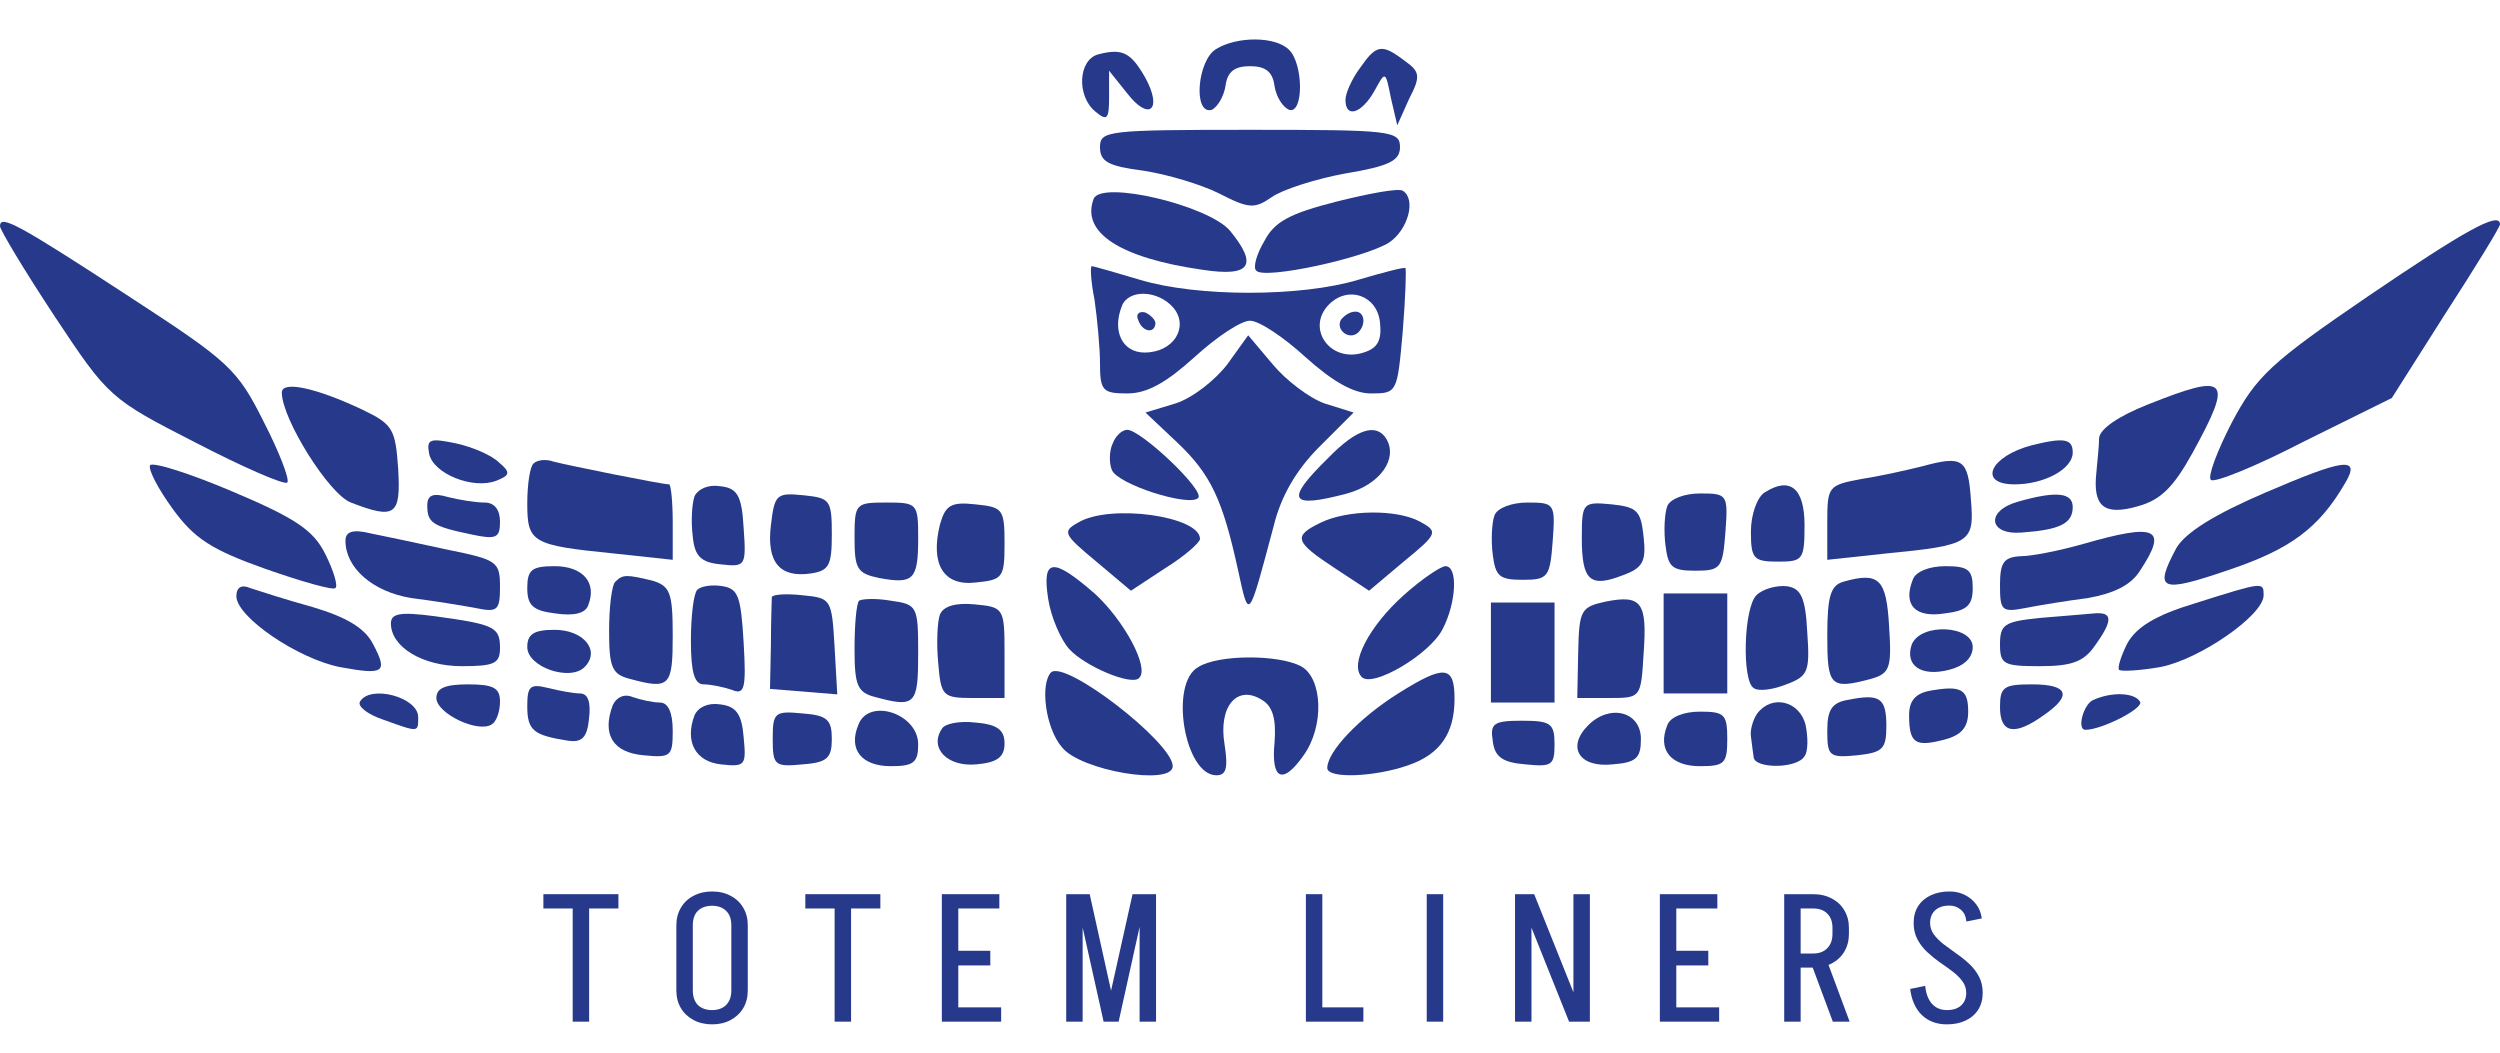 <svg width="190" height="80" viewBox="0 0 190 80" fill="none" xmlns="http://www.w3.org/2000/svg">
<path d="M92.444 3.717C90.993 4.546 90.647 8.761 92.098 8.346C92.513 8.139 92.996 7.379 93.135 6.55C93.273 5.444 93.826 5.03 95 5.03C96.175 5.03 96.727 5.444 96.865 6.55C97.004 7.379 97.487 8.139 97.971 8.346C99.076 8.692 99.076 4.892 97.971 3.786C96.935 2.75 94.033 2.75 92.444 3.717Z" fill="#26398B"/>
<path d="M83.462 4.132C81.942 4.546 81.804 7.31 83.255 8.484C84.153 9.244 84.291 9.037 84.291 7.379V5.375L85.673 7.102C87.331 9.244 88.367 8.346 87.055 5.928C85.949 3.993 85.327 3.648 83.462 4.132Z" fill="#26398B"/>
<path d="M103.36 5.168C102.738 5.997 102.255 7.102 102.255 7.586C102.255 9.037 103.498 8.622 104.465 6.895C105.295 5.375 105.295 5.375 105.709 7.448L106.193 9.521L107.091 7.517C107.989 5.79 107.92 5.444 106.745 4.615C105.018 3.302 104.604 3.371 103.36 5.168Z" fill="#26398B"/>
<path d="M83.6 11.179C83.6 12.284 84.222 12.63 86.916 12.975C88.713 13.251 91.269 14.011 92.651 14.702C94.931 15.877 95.346 15.877 96.658 14.979C97.418 14.426 99.975 13.597 102.255 13.182C105.571 12.63 106.4 12.215 106.4 11.179C106.4 9.935 105.709 9.866 95 9.866C84.153 9.866 83.6 9.935 83.6 11.179Z" fill="#26398B"/>
<path d="M83.116 15.117C82.149 17.673 85.12 19.608 91.407 20.506C95.069 21.059 95.622 20.16 93.48 17.535C91.822 15.601 83.669 13.666 83.116 15.117Z" fill="#26398B"/>
<path d="M101.564 15.324C98.04 16.222 96.865 16.844 96.106 18.295C95.484 19.331 95.207 20.368 95.484 20.575C96.106 21.266 103.705 19.608 105.571 18.433C107.022 17.466 107.644 15.117 106.607 14.495C106.262 14.288 104.051 14.702 101.564 15.324Z" fill="#26398B"/>
<path d="M0 17.19C0 17.466 1.865 20.575 4.145 24.03C8.222 30.179 8.36 30.317 14.854 33.633C18.447 35.499 21.625 36.881 21.833 36.673C22.04 36.466 21.211 34.324 20.036 32.044C18.033 28.037 17.411 27.484 9.88 22.579C1.313 16.982 0 16.291 0 17.19Z" fill="#26398B"/>
<path d="M179.982 22.51C172.589 27.553 171.484 28.59 169.618 32.113C168.513 34.255 167.753 36.259 168.029 36.466C168.236 36.742 171.484 35.43 175.076 33.564L181.778 30.248L185.855 23.822C188.135 20.299 190 17.259 190 17.052C190 16.015 187.305 17.535 179.982 22.51Z" fill="#26398B"/>
<path d="M83.185 22.786C83.393 24.237 83.6 26.448 83.6 27.622C83.6 29.695 83.807 29.902 85.673 29.902C87.193 29.902 88.644 29.073 90.785 27.139C92.444 25.619 94.309 24.375 95 24.375C95.691 24.375 97.556 25.619 99.215 27.139C101.287 29.004 102.876 29.902 104.189 29.902C106.193 29.902 106.193 29.833 106.607 25.204C106.814 22.648 106.884 20.506 106.815 20.368C106.676 20.299 105.087 20.713 103.222 21.266C98.869 22.579 90.993 22.579 86.64 21.266C84.775 20.713 83.116 20.23 82.978 20.23C82.84 20.23 82.909 21.404 83.185 22.786ZM89.196 23.408C90.371 24.859 89.196 26.793 86.985 26.793C85.327 26.793 84.498 25.204 85.258 23.27C85.742 21.957 88.022 22.026 89.196 23.408ZM104.88 24.513C105.018 25.826 104.742 26.448 103.636 26.793C101.08 27.622 99.215 24.928 101.011 23.131C102.462 21.681 104.673 22.441 104.88 24.513Z" fill="#26398B"/>
<path d="M86.502 24.306C86.778 25.204 87.745 25.412 87.814 24.582C87.814 24.306 87.469 23.961 87.055 23.753C86.571 23.615 86.294 23.892 86.502 24.306Z" fill="#26398B"/>
<path d="M101.909 24.306C101.495 25.066 102.531 25.895 103.222 25.273C103.844 24.651 103.705 23.684 103.015 23.684C102.6 23.684 102.185 23.96 101.909 24.306Z" fill="#26398B"/>
<path d="M93.273 27.692C92.375 28.866 90.647 30.248 89.335 30.662L87.055 31.353L89.473 33.633C92.029 36.051 92.927 37.986 94.102 43.375C94.931 47.175 94.862 47.244 96.796 39.99C97.349 37.71 98.524 35.706 100.251 33.979L102.876 31.353L100.666 30.662C99.491 30.248 97.695 28.866 96.727 27.692L94.862 25.481L93.273 27.692Z" fill="#26398B"/>
<path d="M21.418 29.833C21.418 31.837 25.011 37.571 26.669 38.193C30.055 39.506 30.469 39.16 30.262 35.637C30.055 32.597 29.847 32.251 27.567 31.146C23.905 29.419 21.418 28.935 21.418 29.833Z" fill="#26398B"/>
<path d="M163.262 30.732C160.982 31.63 159.6 32.597 159.531 33.288C159.531 33.91 159.393 35.084 159.324 35.913C159.047 38.47 159.876 39.23 162.502 38.47C164.229 37.986 165.196 37.019 166.647 34.393C169.756 28.728 169.342 28.313 163.262 30.732Z" fill="#26398B"/>
<path d="M84.567 33.702C84.291 34.255 84.291 35.222 84.498 35.706C84.913 36.812 90.371 38.539 91.062 37.848C91.615 37.295 86.709 32.666 85.673 32.666C85.258 32.666 84.775 33.15 84.567 33.702Z" fill="#26398B"/>
<path d="M100.942 34.808C97.626 38.055 97.971 38.677 102.393 37.502C104.88 36.812 106.262 34.877 105.364 33.357C104.604 32.113 103.084 32.597 100.942 34.808Z" fill="#26398B"/>
<path d="M32.611 34.462C32.887 35.982 35.927 37.226 37.724 36.535C38.76 36.121 38.829 35.913 37.931 35.153C37.378 34.601 35.927 33.979 34.684 33.702C32.68 33.288 32.404 33.357 32.611 34.462Z" fill="#26398B"/>
<path d="M154.418 33.84C151.24 34.67 150.273 36.811 153.105 36.811C155.385 36.811 157.527 35.637 157.527 34.393C157.527 33.357 156.905 33.219 154.418 33.84Z" fill="#26398B"/>
<path d="M11.4 35.361C11.262 35.706 12.022 37.157 13.127 38.677C14.785 40.957 16.098 41.786 20.174 43.237C22.938 44.204 25.356 44.895 25.494 44.688C25.702 44.55 25.356 43.375 24.735 42.132C23.836 40.335 22.593 39.437 17.687 37.364C14.44 35.983 11.607 35.084 11.4 35.361Z" fill="#26398B"/>
<path d="M40.556 35.222C40.28 35.429 40.073 36.811 40.073 38.262C40.073 41.233 40.418 41.44 46.636 42.062L51.127 42.546V39.644C51.127 38.124 50.989 36.811 50.851 36.811C50.298 36.811 43.113 35.36 42.076 35.084C41.524 34.877 40.833 34.946 40.556 35.222Z" fill="#26398B"/>
<path d="M146.127 35.429C145.022 35.706 142.88 36.19 141.498 36.397C138.942 36.88 138.873 36.95 138.873 39.713V42.546L143.364 42.062C149.789 41.44 150.065 41.233 149.789 37.986C149.582 34.877 149.167 34.6 146.127 35.429Z" fill="#26398B"/>
<path d="M172.175 37.433C168.305 39.091 166.095 40.473 165.404 41.648C163.676 44.895 164.16 45.102 169.411 43.306C174.109 41.717 176.251 40.128 178.255 36.673C179.429 34.669 178.116 34.877 172.175 37.433Z" fill="#26398B"/>
<path d="M52.785 37.71C52.578 38.332 52.509 39.644 52.647 40.75C52.785 42.27 53.269 42.753 54.789 42.892C56.654 43.099 56.724 43.03 56.516 40.128C56.378 37.641 56.033 37.088 54.72 36.95C53.822 36.812 53.062 37.157 52.785 37.71Z" fill="#26398B"/>
<path d="M134.105 37.433C133.553 37.779 133.069 39.091 133.069 40.404C133.069 42.477 133.276 42.684 135.142 42.684C137.007 42.684 137.145 42.546 137.145 39.92C137.145 37.088 136.04 36.19 134.105 37.433Z" fill="#26398B"/>
<path d="M32.473 38.401C32.473 39.713 32.818 39.99 35.789 40.611C37.724 41.026 38 40.888 38 39.644C38 38.746 37.586 38.193 36.825 38.193C36.135 38.193 34.891 37.986 34.062 37.779C32.887 37.433 32.473 37.641 32.473 38.401Z" fill="#26398B"/>
<path d="M58.589 39.92C58.244 42.753 59.28 43.928 61.629 43.582C63.011 43.375 63.218 42.961 63.218 40.611C63.218 37.986 63.08 37.848 61.076 37.641C59.004 37.433 58.865 37.571 58.589 39.92Z" fill="#26398B"/>
<path d="M126.713 38.47C126.505 39.022 126.436 40.335 126.575 41.441C126.782 43.099 127.058 43.375 128.855 43.375C130.789 43.375 130.927 43.168 131.135 40.404C131.342 37.572 131.273 37.502 129.2 37.502C128.025 37.502 126.92 37.917 126.713 38.47Z" fill="#26398B"/>
<path d="M153.382 38.124C150.895 38.815 151.102 40.681 153.658 40.473C156.56 40.266 157.527 39.782 157.527 38.539C157.527 37.433 156.284 37.295 153.382 38.124Z" fill="#26398B"/>
<path d="M64.945 40.888C64.945 43.237 65.153 43.582 66.811 43.928C69.436 44.411 69.782 44.066 69.782 40.888C69.782 38.262 69.713 38.193 67.364 38.193C65.015 38.193 64.945 38.262 64.945 40.888Z" fill="#26398B"/>
<path d="M71.44 39.851C70.68 42.891 71.716 44.55 74.135 44.273C76.207 44.066 76.346 43.928 76.346 41.302C76.346 38.677 76.207 38.539 74.135 38.331C72.269 38.124 71.855 38.4 71.44 39.851Z" fill="#26398B"/>
<path d="M113.585 39.16C113.378 39.713 113.309 41.026 113.447 42.131C113.655 43.789 113.931 44.066 115.727 44.066C117.662 44.066 117.8 43.859 118.007 41.095C118.215 38.262 118.145 38.193 116.073 38.193C114.898 38.193 113.793 38.608 113.585 39.16Z" fill="#26398B"/>
<path d="M120.218 40.888C120.218 44.135 120.84 44.688 123.327 43.721C124.847 43.168 125.124 42.684 124.916 40.819C124.709 38.815 124.433 38.539 122.498 38.331C120.287 38.124 120.218 38.193 120.218 40.888Z" fill="#26398B"/>
<path d="M81.942 39.713C80.698 40.404 80.836 40.611 83.324 42.684L85.949 44.895L88.575 43.168C90.025 42.27 91.2 41.233 91.2 40.957C91.2 39.23 84.36 38.262 81.942 39.713Z" fill="#26398B"/>
<path d="M100.389 39.713C98.247 40.75 98.385 41.164 101.425 43.168L104.051 44.895L106.676 42.684C109.302 40.542 109.302 40.404 107.92 39.644C106.124 38.677 102.393 38.746 100.389 39.713Z" fill="#26398B"/>
<path d="M26.255 41.095C26.255 43.168 28.327 44.964 31.229 45.448C32.887 45.655 35.029 46.001 36.135 46.208C37.793 46.553 38 46.415 38 44.619C38 42.684 37.793 42.546 34.062 41.786C31.851 41.303 29.225 40.75 28.189 40.542C26.807 40.197 26.255 40.404 26.255 41.095Z" fill="#26398B"/>
<path d="M158.218 41.371C156.491 41.855 154.418 42.27 153.589 42.27C152.276 42.339 152 42.753 152 44.481C152 46.415 152.138 46.553 153.935 46.208C154.971 46.001 157.113 45.655 158.702 45.448C160.636 45.102 161.949 44.481 162.64 43.375C164.782 40.128 163.953 39.713 158.218 41.371Z" fill="#26398B"/>
<path d="M40.073 44.688C40.073 46 40.487 46.415 42.215 46.622C43.596 46.829 44.495 46.622 44.702 46C45.393 44.273 44.287 43.029 42.145 43.029C40.418 43.029 40.073 43.306 40.073 44.688Z" fill="#26398B"/>
<path d="M79.662 45.517C79.869 46.899 80.629 48.626 81.251 49.317C82.425 50.63 86.018 52.15 86.571 51.528C87.4 50.768 85.396 47.106 83.186 45.102C80.007 42.339 79.178 42.408 79.662 45.517Z" fill="#26398B"/>
<path d="M106.676 45.241C104.051 47.59 102.531 50.492 103.498 51.459C104.327 52.288 108.68 49.731 109.647 47.797C110.684 45.793 110.822 43.03 109.855 43.03C109.509 43.03 108.058 43.997 106.676 45.241Z" fill="#26398B"/>
<path d="M145.367 44.066C144.607 46 145.575 46.968 147.785 46.622C149.513 46.415 149.927 46 149.927 44.688C149.927 43.306 149.582 43.029 147.855 43.029C146.611 43.029 145.575 43.444 145.367 44.066Z" fill="#26398B"/>
<path d="M46.775 44.204C46.498 44.411 46.291 46.139 46.291 47.935C46.291 50.699 46.498 51.252 47.88 51.597C50.92 52.426 51.127 52.15 51.127 48.281C51.127 45.033 50.92 44.55 49.607 44.135C47.604 43.651 47.327 43.651 46.775 44.204Z" fill="#26398B"/>
<path d="M140.116 44.204C139.149 44.481 138.873 45.241 138.873 48.281C138.873 52.15 139.08 52.426 142.189 51.597C143.64 51.182 143.778 50.768 143.571 47.59C143.364 43.997 142.811 43.444 140.116 44.204Z" fill="#26398B"/>
<path d="M17.964 45.31C17.964 46.899 22.662 50.077 25.84 50.699C29.226 51.321 29.502 51.113 28.327 48.902C27.706 47.728 26.324 46.899 23.767 46.139C21.764 45.586 19.622 44.895 19 44.688C18.378 44.411 17.964 44.619 17.964 45.31Z" fill="#26398B"/>
<path d="M52.993 44.826C52.716 45.102 52.509 46.83 52.509 48.695C52.509 51.113 52.785 52.011 53.476 52.011C54.029 52.011 54.996 52.219 55.618 52.426C56.585 52.84 56.724 52.357 56.516 48.833C56.309 45.309 56.102 44.757 54.927 44.55C54.098 44.411 53.269 44.55 52.993 44.826Z" fill="#26398B"/>
<path d="M133.484 45.241C132.516 46.208 132.378 51.735 133.276 52.288C133.622 52.564 134.727 52.426 135.764 52.011C137.422 51.39 137.56 51.044 137.353 48.073C137.215 45.379 136.869 44.688 135.764 44.55C135.004 44.481 133.967 44.757 133.484 45.241Z" fill="#26398B"/>
<path d="M166.785 45.862C163.814 46.761 162.364 47.659 161.673 48.902C161.189 49.87 160.913 50.768 161.051 50.906C161.189 51.044 162.571 50.975 164.16 50.699C167.131 50.146 172.036 46.761 172.036 45.241C172.036 44.204 172.036 44.204 166.785 45.862Z" fill="#26398B"/>
<path d="M58.658 45.379C58.658 45.586 58.589 47.244 58.589 49.041L58.52 52.357L63.633 52.772L63.425 49.11C63.218 45.517 63.149 45.448 61.007 45.241C59.764 45.102 58.727 45.172 58.658 45.379Z" fill="#26398B"/>
<path d="M65.291 45.655C65.084 45.862 64.945 47.521 64.945 49.317C64.945 52.081 65.153 52.633 66.535 52.979C69.575 53.808 69.782 53.532 69.782 49.662C69.782 46.07 69.713 45.931 67.709 45.655C66.535 45.448 65.498 45.517 65.291 45.655Z" fill="#26398B"/>
<path d="M122.015 45.724C120.149 46.139 120.011 46.346 119.942 49.593L119.873 53.048H122.291C124.709 53.048 124.709 53.048 124.916 49.662C125.193 45.793 124.778 45.171 122.015 45.724Z" fill="#26398B"/>
<path d="M126.436 52.702H131.273V45.102H126.436V52.702Z" fill="#26398B"/>
<path d="M71.44 46.691C71.233 47.244 71.164 48.902 71.302 50.353C71.509 52.909 71.647 53.048 73.927 53.048H76.345V49.593C76.345 46.208 76.276 46.139 74.065 45.931C72.615 45.793 71.716 46.069 71.44 46.691Z" fill="#26398B"/>
<path d="M113.309 53.393H118.145V45.793H113.309V53.393Z" fill="#26398B"/>
<path d="M29.709 47.382C29.709 49.179 32.127 50.63 35.098 50.63C37.585 50.63 38 50.422 38 49.248C38 47.659 37.586 47.451 33.026 46.83C30.4 46.484 29.709 46.622 29.709 47.382Z" fill="#26398B"/>
<path d="M154.971 46.968C152.345 47.244 152 47.451 152 48.971C152 50.491 152.276 50.63 155.04 50.63C157.458 50.63 158.356 50.284 159.185 49.11C160.636 47.106 160.567 46.484 159.116 46.622C158.425 46.691 156.56 46.83 154.971 46.968Z" fill="#26398B"/>
<path d="M40.073 49.178C40.073 50.699 43.32 51.804 44.425 50.699C45.669 49.455 44.356 47.866 42.145 47.866C40.556 47.866 40.073 48.211 40.073 49.178Z" fill="#26398B"/>
<path d="M145.298 48.971C144.745 50.56 145.989 51.459 148.131 50.906C149.236 50.63 149.927 50.008 149.927 49.179C149.927 47.52 145.989 47.313 145.298 48.971Z" fill="#26398B"/>
<path d="M91.062 50.699C88.851 51.943 90.025 58.921 92.444 58.921C93.204 58.921 93.342 58.368 93.066 56.572C92.582 53.67 94.033 52.012 95.898 53.186C96.727 53.67 97.004 54.637 96.865 56.433C96.589 59.266 97.487 59.681 99.076 57.401C100.665 55.19 100.527 51.528 98.869 50.63C97.142 49.732 92.582 49.732 91.062 50.699Z" fill="#26398B"/>
<path d="M79.869 51.113C79.04 52.011 79.455 55.328 80.698 56.779C82.08 58.575 89.127 59.75 89.127 58.23C89.127 56.433 80.906 50.077 79.869 51.113Z" fill="#26398B"/>
<path d="M106.262 52.702C103.291 54.568 100.873 57.124 100.873 58.368C100.873 59.197 104.465 59.059 107.022 58.161C109.44 57.331 110.545 55.742 110.545 53.117C110.545 50.561 109.785 50.492 106.262 52.702Z" fill="#26398B"/>
<path d="M33.164 53.048C33.164 54.222 36.342 55.742 37.378 55.051C37.724 54.844 38 54.084 38 53.324C38 52.288 37.516 52.011 35.582 52.011C33.855 52.011 33.164 52.288 33.164 53.048Z" fill="#26398B"/>
<path d="M40.073 53.67C40.073 55.535 40.556 55.88 43.182 56.295C44.218 56.433 44.633 56.088 44.771 54.568C44.909 53.393 44.702 52.702 44.08 52.702C43.596 52.702 42.491 52.495 41.662 52.288C40.28 51.942 40.073 52.15 40.073 53.67Z" fill="#26398B"/>
<path d="M146.68 52.495C145.575 52.702 145.091 53.255 145.091 54.36C145.091 56.502 145.575 56.779 147.716 56.226C149.098 55.88 149.582 55.259 149.582 54.084C149.582 52.357 149.029 52.08 146.68 52.495Z" fill="#26398B"/>
<path d="M152 53.739C152 55.742 153.105 55.949 155.316 54.36C157.527 52.84 157.182 52.011 154.418 52.011C152.276 52.011 152 52.218 152 53.739Z" fill="#26398B"/>
<path d="M27.36 53.324C27.153 53.67 27.913 54.291 29.156 54.706C31.851 55.673 31.782 55.673 31.782 54.499C31.782 52.979 28.12 52.011 27.36 53.324Z" fill="#26398B"/>
<path d="M46.567 53.601C45.738 55.812 46.567 57.193 48.916 57.401C50.989 57.608 51.127 57.47 51.127 55.535C51.127 54.153 50.782 53.393 50.16 53.393C49.607 53.393 48.709 53.186 48.087 52.979C47.465 52.702 46.844 52.979 46.567 53.601Z" fill="#26398B"/>
<path d="M140.462 53.186C139.218 53.393 138.873 53.946 138.873 55.535C138.873 57.47 139.011 57.608 141.153 57.401C143.087 57.193 143.364 56.917 143.364 55.19C143.364 53.048 142.88 52.702 140.462 53.186Z" fill="#26398B"/>
<path d="M159.116 53.186C158.356 53.462 157.804 55.466 158.495 55.466C159.738 55.466 162.985 53.808 162.64 53.324C162.225 52.633 160.498 52.564 159.116 53.186Z" fill="#26398B"/>
<path d="M52.785 54.361C52.026 56.364 52.855 57.884 54.789 58.092C56.655 58.299 56.724 58.161 56.516 56.019C56.378 54.292 55.964 53.67 54.72 53.532C53.822 53.393 53.062 53.739 52.785 54.361Z" fill="#26398B"/>
<path d="M133.553 54.222C133.207 54.706 133 55.535 133.069 55.95C133.138 56.433 133.207 57.124 133.276 57.539C133.345 58.437 136.593 58.437 137.145 57.47C137.422 57.124 137.422 56.019 137.215 55.051C136.731 53.255 134.658 52.771 133.553 54.222Z" fill="#26398B"/>
<path d="M58.727 56.157C58.727 58.161 58.865 58.299 61.007 58.092C62.873 57.953 63.218 57.608 63.218 56.157C63.218 54.706 62.873 54.361 61.007 54.222C58.865 54.015 58.727 54.153 58.727 56.157Z" fill="#26398B"/>
<path d="M65.222 55.12C64.462 56.986 65.498 58.23 67.709 58.23C69.436 58.23 69.782 57.953 69.782 56.571C69.782 54.222 65.982 52.979 65.222 55.12Z" fill="#26398B"/>
<path d="M120.702 55.12C119.044 56.779 120.011 58.368 122.567 58.091C124.364 57.953 124.709 57.608 124.709 56.157C124.709 54.084 122.36 53.462 120.702 55.12Z" fill="#26398B"/>
<path d="M126.713 55.12C125.953 56.986 126.989 58.23 129.2 58.23C131.065 58.23 131.273 58.022 131.273 56.157C131.273 54.291 131.065 54.084 129.2 54.084C127.956 54.084 126.92 54.499 126.713 55.12Z" fill="#26398B"/>
<path d="M71.578 55.397C70.611 56.848 71.993 58.299 74.204 58.092C75.793 57.953 76.345 57.539 76.345 56.502C76.345 55.466 75.793 55.051 74.135 54.913C72.96 54.775 71.785 54.982 71.578 55.397Z" fill="#26398B"/>
<path d="M113.447 56.295C113.585 57.538 114.207 57.953 115.935 58.091C117.938 58.298 118.145 58.16 118.145 56.571C118.145 54.982 117.869 54.775 115.658 54.775C113.516 54.775 113.24 54.982 113.447 56.295Z" fill="#26398B"/>
<path d="M41.298 69.044V67.958H47V69.044H41.298ZM43.524 77.646V67.958H44.774V77.646H43.524Z" fill="#26398B"/>
<path d="M55.581 75.282V70.308H56.831V75.282H55.581ZM51.403 75.282V70.308H52.654V75.282H51.403ZM56.831 70.322H55.581C55.581 69.846 55.448 69.479 55.182 69.223C54.926 68.966 54.568 68.838 54.11 68.838V67.752C54.651 67.752 55.123 67.862 55.526 68.082C55.938 68.293 56.258 68.595 56.487 68.989C56.717 69.374 56.831 69.818 56.831 70.322ZM51.403 70.322C51.403 69.818 51.518 69.374 51.747 68.989C51.976 68.595 52.296 68.293 52.709 68.082C53.121 67.862 53.593 67.752 54.124 67.752V68.838C53.666 68.838 53.304 68.966 53.038 69.223C52.782 69.479 52.654 69.846 52.654 70.322H51.403ZM56.831 75.269C56.831 75.782 56.717 76.231 56.487 76.615C56.258 77 55.938 77.302 55.526 77.522C55.123 77.742 54.651 77.852 54.11 77.852V76.767C54.568 76.767 54.926 76.638 55.182 76.382C55.448 76.116 55.581 75.745 55.581 75.269H56.831ZM51.403 75.269H52.654C52.654 75.745 52.782 76.116 53.038 76.382C53.304 76.638 53.666 76.767 54.124 76.767V77.852C53.593 77.852 53.121 77.742 52.709 77.522C52.296 77.302 51.976 77 51.747 76.615C51.518 76.231 51.403 75.782 51.403 75.269Z" fill="#26398B"/>
<path d="M61.205 69.044V67.958H66.907V69.044H61.205ZM63.431 77.646V67.958H64.681V77.646H63.431Z" fill="#26398B"/>
<path d="M72.281 77.646V76.56H76.087V77.646H72.281ZM72.487 73.373V72.259H75.263V73.373H72.487ZM71.58 67.958H72.831V77.646H71.58V67.958ZM72.418 67.958H75.95V69.044H72.418V67.958Z" fill="#26398B"/>
<path d="M83.916 77.646L86.074 67.958H87.159L85.016 77.646H83.916ZM83.875 77.646L81.718 67.958H82.817L84.961 77.646H83.875ZM81.031 77.646V67.958H82.281V77.646H81.031ZM86.61 77.646V67.958H87.86V77.646H86.61Z" fill="#26398B"/>
<path d="M100.085 77.646V76.56H103.617V77.646H100.085ZM99.247 77.646V67.958H100.497V77.646H99.247Z" fill="#26398B"/>
<path d="M108.432 77.646V67.958H109.682V77.646H108.432Z" fill="#26398B"/>
<path d="M119.25 77.646L115.375 67.958H116.598L120.473 77.646H119.25ZM115.142 77.646V67.958H116.392V77.646H115.142ZM119.58 77.646V67.958H120.83V77.646H119.58Z" fill="#26398B"/>
<path d="M126.849 77.646V76.56H130.656V77.646H126.849ZM127.055 73.373V72.259H129.831V73.373H127.055ZM126.149 67.958H127.399V77.646H126.149V67.958ZM126.987 67.958H130.518V69.044H126.987V67.958Z" fill="#26398B"/>
<path d="M139.295 77.646L137.536 72.919H138.814L140.573 77.646H139.295ZM136.41 73.537V72.466H137.811V73.537H136.41ZM136.41 69.044V67.958H137.811V69.044H136.41ZM139.268 70.981V70.514H140.518V70.981H139.268ZM140.518 70.528H139.268C139.268 70.052 139.135 69.685 138.869 69.429C138.613 69.172 138.256 69.044 137.797 69.044V67.958C138.338 67.958 138.81 68.068 139.213 68.288C139.625 68.499 139.946 68.801 140.175 69.195C140.404 69.58 140.518 70.024 140.518 70.528ZM140.518 70.968C140.518 71.472 140.404 71.921 140.175 72.314C139.946 72.699 139.625 73.001 139.213 73.221C138.81 73.432 138.338 73.537 137.797 73.537V72.466C138.256 72.466 138.613 72.333 138.869 72.067C139.135 71.801 139.268 71.435 139.268 70.968H140.518ZM135.599 77.646V67.958H136.849V77.646H135.599Z" fill="#26398B"/>
<path d="M149.435 75.475C149.435 75.136 149.339 74.838 149.147 74.582C148.954 74.316 148.707 74.069 148.405 73.84C148.102 73.611 147.777 73.377 147.429 73.139C147.09 72.901 146.769 72.64 146.467 72.356C146.165 72.072 145.917 71.751 145.725 71.394C145.533 71.027 145.436 70.606 145.436 70.13H146.687C146.687 70.459 146.783 70.757 146.975 71.023C147.168 71.279 147.415 71.527 147.717 71.765C148.02 71.994 148.34 72.227 148.679 72.466C149.027 72.704 149.353 72.965 149.655 73.249C149.957 73.524 150.205 73.844 150.397 74.211C150.589 74.568 150.686 74.989 150.686 75.475H149.435ZM145.436 70.157C145.436 69.653 145.551 69.223 145.78 68.865C146.009 68.508 146.33 68.233 146.742 68.041C147.154 67.849 147.626 67.752 148.157 67.752V68.824C147.699 68.824 147.337 68.943 147.072 69.181C146.815 69.42 146.687 69.745 146.687 70.157H145.436ZM150.686 75.447C150.686 75.942 150.571 76.373 150.342 76.739C150.113 77.096 149.792 77.371 149.38 77.564C148.977 77.756 148.505 77.852 147.965 77.852V76.767C148.423 76.767 148.78 76.652 149.037 76.423C149.302 76.185 149.435 75.86 149.435 75.447H150.686ZM149.449 70.033C149.403 69.621 149.256 69.319 149.009 69.126C148.771 68.925 148.487 68.824 148.157 68.824V67.752C148.588 67.752 148.977 67.839 149.325 68.013C149.673 68.188 149.962 68.426 150.191 68.728C150.42 69.03 150.562 69.388 150.617 69.8L149.449 70.033ZM146.316 74.925C146.371 75.502 146.54 75.956 146.824 76.286C147.117 76.606 147.498 76.767 147.965 76.767V77.852C147.186 77.852 146.549 77.614 146.055 77.138C145.569 76.661 145.276 76.002 145.175 75.159L146.316 74.925Z" fill="#26398B"/>
</svg>

